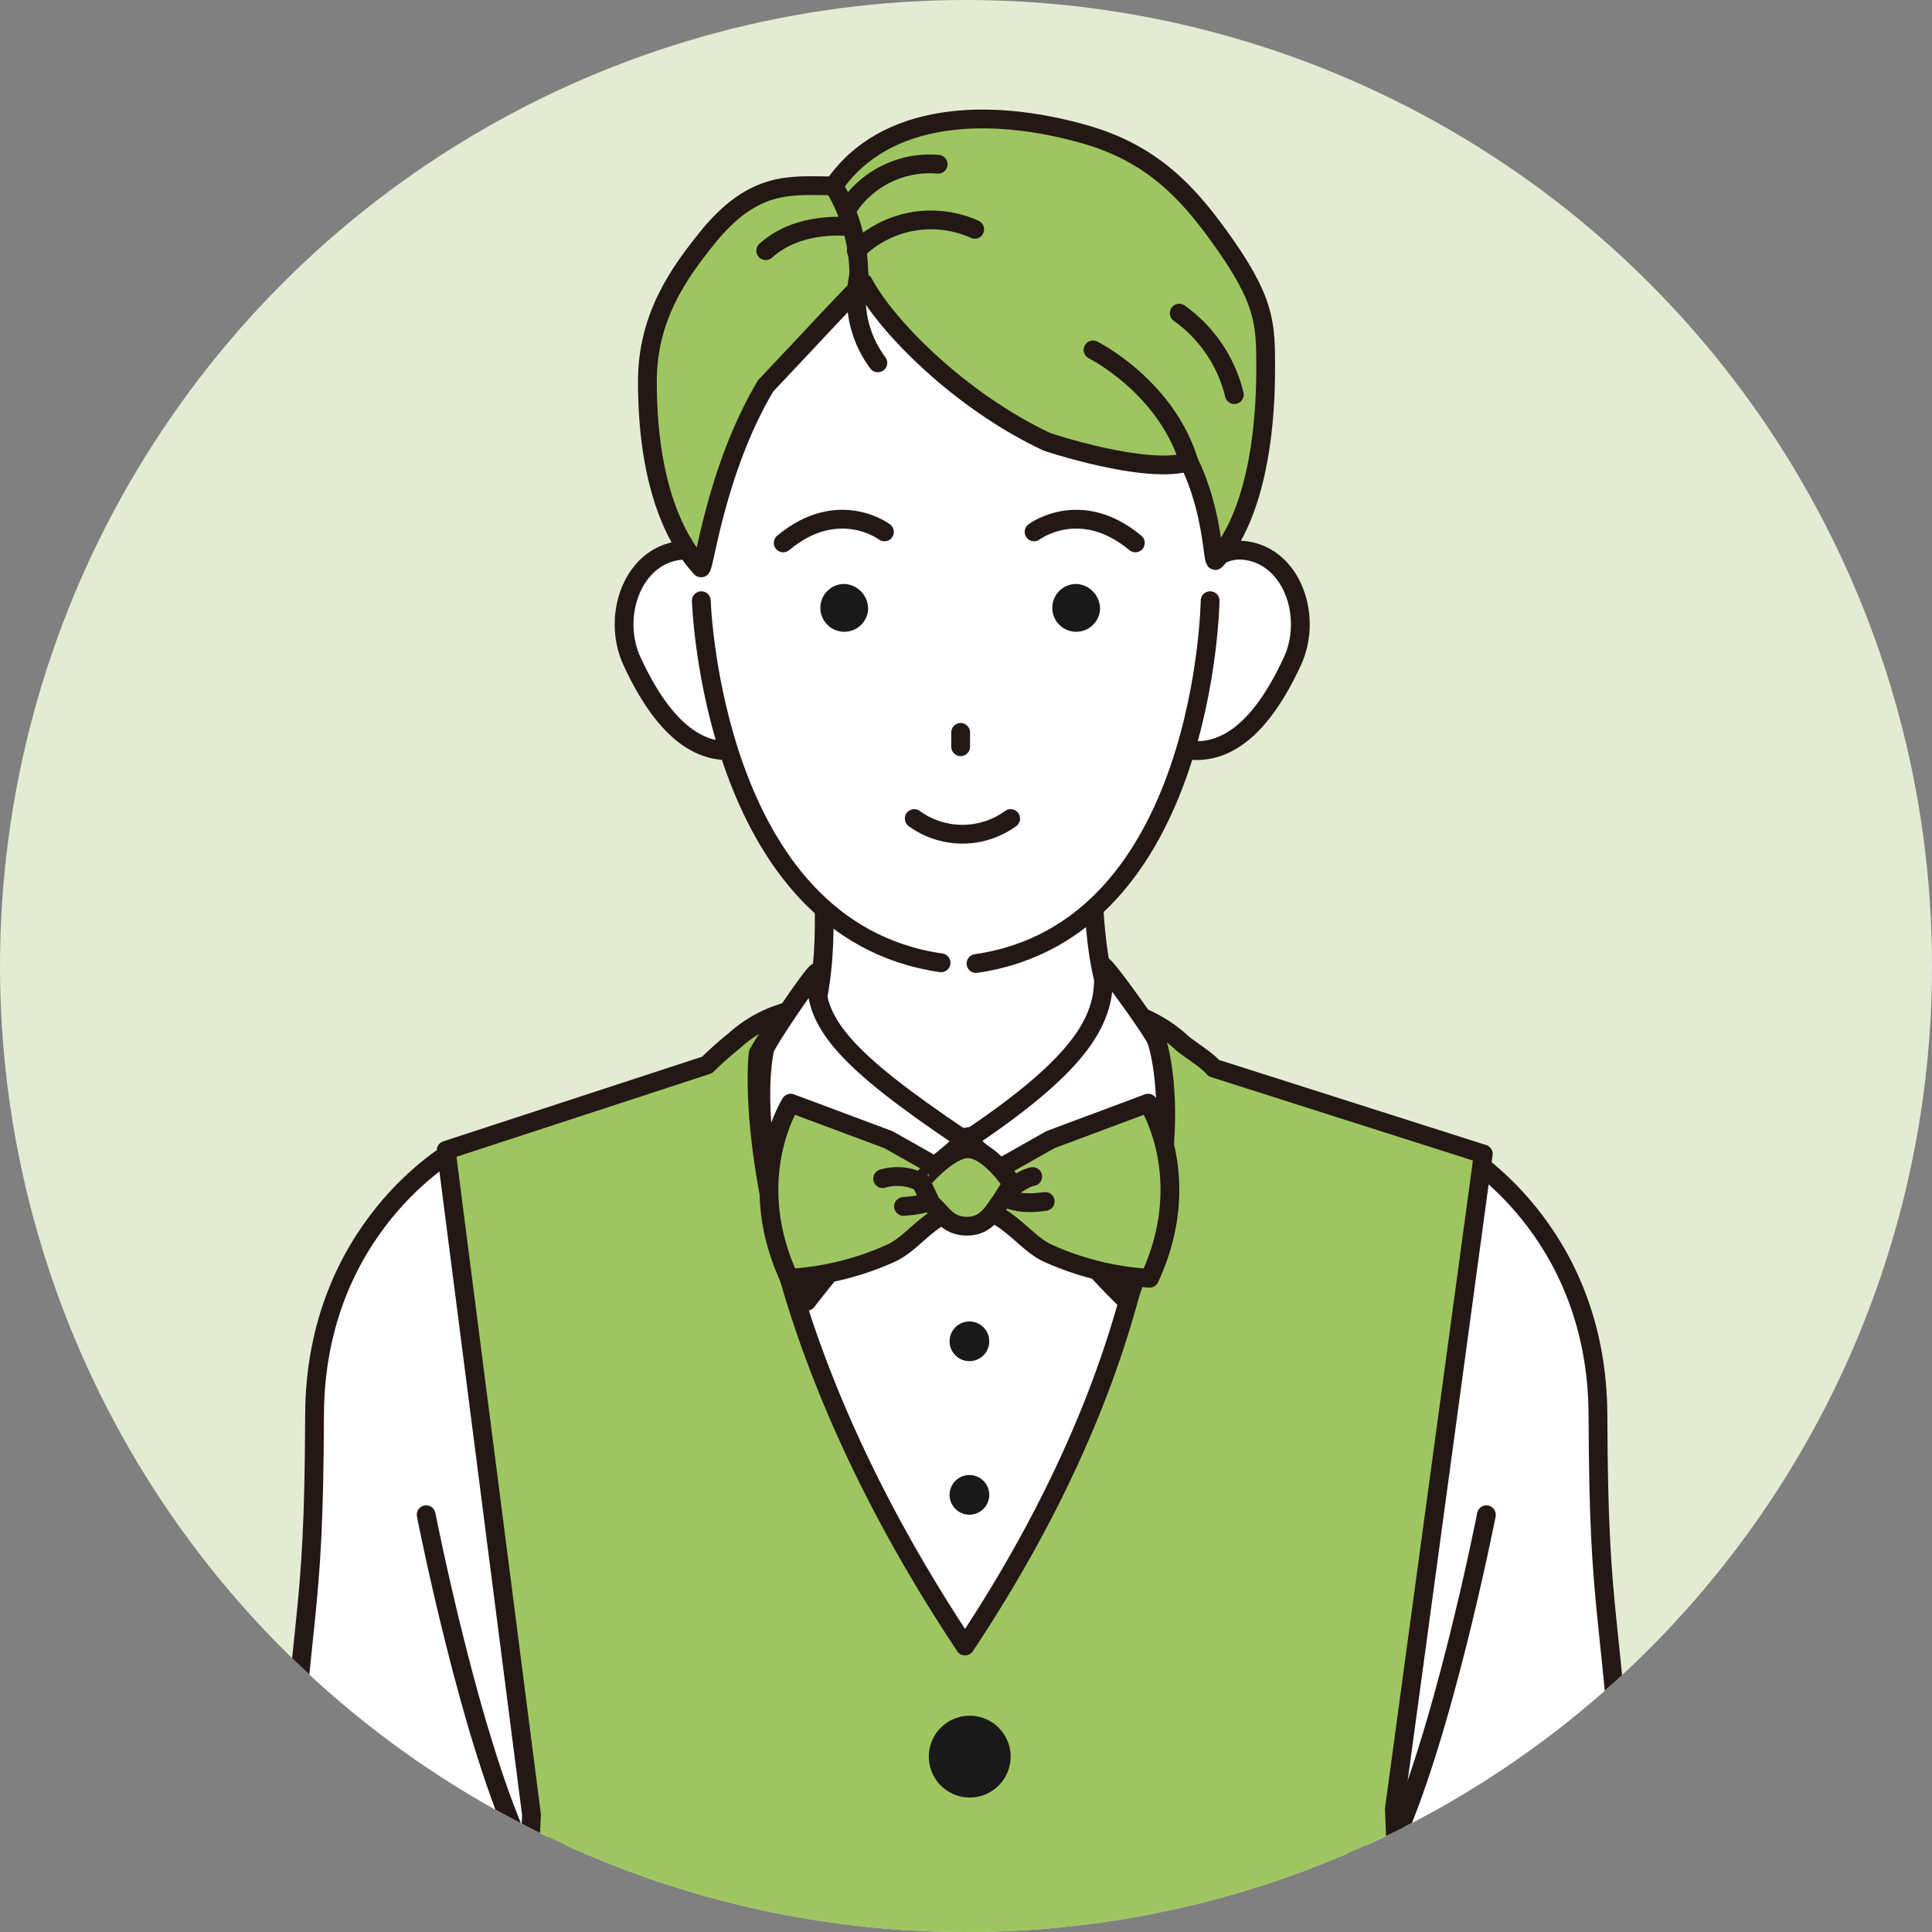 <svg xmlns="http://www.w3.org/2000/svg" xmlns:xlink="http://www.w3.org/1999/xlink" viewBox="0 0 152.673 152.673"><rect x="0" y="0" width="152.673" height="152.673" fill="#808080" stroke="none"/><defs><style>.cls-1,.cls-5{fill:none;}.cls-2{clip-path:url(#clip-path);}.cls-3{fill:#e4ebd3;}.cls-4,.cls-7{fill:#fff;}.cls-5,.cls-7,.cls-9{stroke:#231815;stroke-linecap:round;stroke-linejoin:round;stroke-width:1.484px;}.cls-6{fill:#191919;}.cls-8,.cls-9{fill:#9ec660;}</style><clipPath id="clip-path"><circle id="SVGID" class="cls-1" cx="76.337" cy="76.337" r="76.337"/></clipPath></defs><g id="レイヤー_2" data-name="レイヤー 2"><g id="レイヤー_1-2" data-name="レイヤー 1"><g class="cls-2"><circle class="cls-3" cx="81.285" cy="74.977" r="100.759"/><path class="cls-4" d="M22.775,147.054c1.3-22.172,1.63-17.583,2.084-34.649.508-19.1,14.046-22.225,14.046-22.225l4.459,53.442-1.042,17.057-4.153,36.809H22.308s-.674-11.6.58-41.066C23.009,153.567,22.588,150.246,22.775,147.054Z"/><line class="cls-5" x1="38.549" y1="196.298" x2="43.916" y2="145.635"/><path class="cls-5" d="M35.8,90.944s-10.892,6.078-10.943,20.872c-.058,17.071-1.055,14.019-2.358,36.191-.059,1,.438,7.458.385,8.415-1.87,33.632-.931,41.066-.931,41.066"/><path class="cls-5" d="M33.677,119.7s3.536,18.09,7.708,26.69"/><path class="cls-4" d="M128.362,147.054c-1.3-22.172-1.629-17.583-2.083-34.649-.509-19.1-14.047-22.225-14.047-22.225l-4.459,53.442,1.042,17.057,4.153,36.809h15.861s.674-11.6-.579-41.066C128.128,153.567,128.55,150.246,128.362,147.054Z"/><line class="cls-5" x1="112.588" y1="196.298" x2="107.221" y2="145.635"/><path class="cls-5" d="M115.334,90.944s10.892,6.078,10.942,20.872c.058,17.071,1.055,14.019,2.358,36.191.059,1-.437,7.458-.384,8.415,1.87,33.632.93,41.066.93,41.066"/><path class="cls-5" d="M117.461,119.7s-3.537,18.09-7.709,26.69"/><polygon class="cls-4" points="54.01 128.984 77.255 132.669 99.671 128.984 99.671 85.866 54.01 85.866 54.01 128.984"/><circle class="cls-6" cx="76.607" cy="105.994" r="1.568"/><circle class="cls-6" cx="76.607" cy="118.129" r="1.568"/><path class="cls-7" d="M90.575,87.527,75.961,89.919,60.324,86.458s3.735-4.744,4.31-7.691c1.356-6.958-.475-16.949-.475-16.949l22.373-.3s-.847,12.04,1.028,16.992C88.27,80.378,90.575,87.527,90.575,87.527Z"/><path class="cls-8" d="M41.176,161.24l-3.007,36.248h76.494L110.872,161.2l-.683-18.046,7.025-51.745L95.365,84.45a24.581,24.581,0,0,0-1.789-2.011,10.785,10.785,0,0,0-4.621-2.283,20.553,20.553,0,0,1,2.208,3.13c.108.75,3.277,19.655-14.9,47.007C59.248,104.7,59.586,86.2,59.916,83.465a21.017,21.017,0,0,1,2.313-3.309,10.791,10.791,0,0,0-4.621,2.283,24.471,24.471,0,0,0-1.729,1.937L35.257,91.122l6.748,52.5Z"/><path class="cls-5" d="M114.573,196.931l-3.7-35.95-.684-18.045,7.025-51.745L95.919,84.406c-.574-.7-2.069-1.546-2.666-2.127a10.859,10.859,0,0,0-4.3-2.342,20.6,20.6,0,0,1,2.208,3.129c.109.75,3.277,19.656-14.9,47.008C59.248,104.483,59.586,85.982,59.915,83.246a21.093,21.093,0,0,1,2.314-3.309,10.156,10.156,0,0,0-4.164,2.274,28.7,28.7,0,0,0-2.185,1.945L35.257,90.9,42,143.4l-.828,17.619L38.22,196.653"/><path class="cls-6" d="M79.863,138.814a3.232,3.232,0,1,1-3.232-3.232A3.232,3.232,0,0,1,79.863,138.814Z"/><path class="cls-7" d="M60.421,82.974c-.109-.294,4.194-6.589,4.144-6.116-.408,3.853,2.168,6.852,11.4,13.061.712.48-3.628,2.866-7.693,7.478-3,3.4-4.507,5.433-4.507,5.433C58.644,90.325,60.421,82.974,60.421,82.974Z"/><path class="cls-7" d="M91.433,82.346c.108-.294-4.337-6.456-4.287-5.983.408,3.854-1.248,7.347-10.476,13.556-.667.449,3.783,2.879,7.177,7.092a56.719,56.719,0,0,0,5.223,5.819C94.044,89.97,91.433,82.346,91.433,82.346Z"/><path class="cls-9" d="M74.805,92.658l-4.6-2.6-7.721-2.882s-3.792,5.917-.112,13.835a22.7,22.7,0,0,0,7.938-1.936c1.589-.677,2.677-2.4,4.673-3.323Z"/><path class="cls-5" d="M69.749,93.141a4.07,4.07,0,0,1,4.27,1.279s.07.731-2.621.916"/><path class="cls-9" d="M78.41,92.658l4.6-2.6,7.72-2.882s3.793,5.917.113,13.835a22.7,22.7,0,0,1-7.938-1.936c-1.59-.677-2.678-2.4-4.674-3.323Z"/><path class="cls-5" d="M81.609,92.975s-.67.028-2.414,1.445c0,0,.774.916,3.4.522"/><path class="cls-9" d="M76.489,90.777c1.675,0,3.48,2.76,3.48,2.76l-.844,1.342c-.541.679-1.1,2.019-2.69,2.019-1.675,0-2.057-1.211-2.819-1.726l-.856-1.788S74.9,90.777,76.489,90.777Z"/><path class="cls-7" d="M59.006,48.771c1.12,3.362,3.471,9.2.369,10.233s-6.448-.257-9.44-6.771c-1.479-3.221-.217-7.5,2.885-8.532S57.887,45.409,59.006,48.771Z"/><path class="cls-7" d="M93.069,48.771C91.95,52.133,89.6,57.971,92.7,59s6.448-.257,9.44-6.771c1.479-3.221.217-7.5-2.885-8.532S94.189,45.409,93.069,48.771Z"/><path class="cls-4" d="M96.764,37.859c-.3,18.476-4.269,38.282-20.886,38.282-17.685,0-20.886-22.36-20.886-38.282S64.907,10.72,76.442,10.72,97.026,21.94,96.764,37.859Z"/><path class="cls-5" d="M55.42,47.469s.807,25.995,18.948,28.615"/><path class="cls-5" d="M95.627,47.469s-.363,26.052-18.5,28.672"/><path class="cls-6" d="M86.927,48.2a1.889,1.889,0,1,1-1.882-2.053A1.972,1.972,0,0,1,86.927,48.2Z"/><path class="cls-6" d="M68.6,48.2a1.889,1.889,0,1,1-1.882-2.053A1.972,1.972,0,0,1,68.6,48.2Z"/><path class="cls-5" d="M69.89,42.032s-3.642-2.759-8,.87"/><path class="cls-5" d="M81.718,42.032s3.642-2.759,8,.87"/><line class="cls-5" x1="75.914" y1="57.876" x2="75.914" y2="59.009"/><path class="cls-5" d="M72.246,64.685a6.483,6.483,0,0,0,7.619,0"/><path class="cls-9" d="M96.3,18.612c-2.479-3.421-5.285-6.5-10.582-8-7.62-2.17-15.829-1.771-19.83,4.076-3.308,0-6.273-.536-10.038,4.158-2.224,2.775-4.691,6.21-4.691,11.3,0,7.421,1.849,12.124,4.236,14.728.226.246,1.136-7.721,5.111-14.388,2.456-2.57,7.554-8.108,7.733-8.117,1.793,3.381,7.567,9.289,14.512,12.554,0,0,7.884,2.633,11.192,1.562,1.935,3.894,1.887,8.053,2.116,7.8,2.387-2.6,3.959-7.792,3.959-15.214C100.019,25.5,99.988,23.7,96.3,18.612Z"/><path class="cls-5" d="M67.87,21.718a8.54,8.54,0,0,0,1.5,6.955"/><path class="cls-5" d="M86.375,27.651s5.935,2.963,7.661,9.13"/><path class="cls-5" d="M93.186,24.748a11.092,11.092,0,0,1,4.354,6.435"/><path class="cls-5" d="M65.844,14.63a13.729,13.729,0,0,1,2.026,7.088"/><path class="cls-5" d="M67.3,17.937s-4.048-.6-6.791,1.874"/><path class="cls-5" d="M77.025,18.122a8.387,8.387,0,0,0-9.357,1.689"/><path class="cls-5" d="M74.138,12.979a7.757,7.757,0,0,0-7.035,3.3"/></g></g></g></svg>